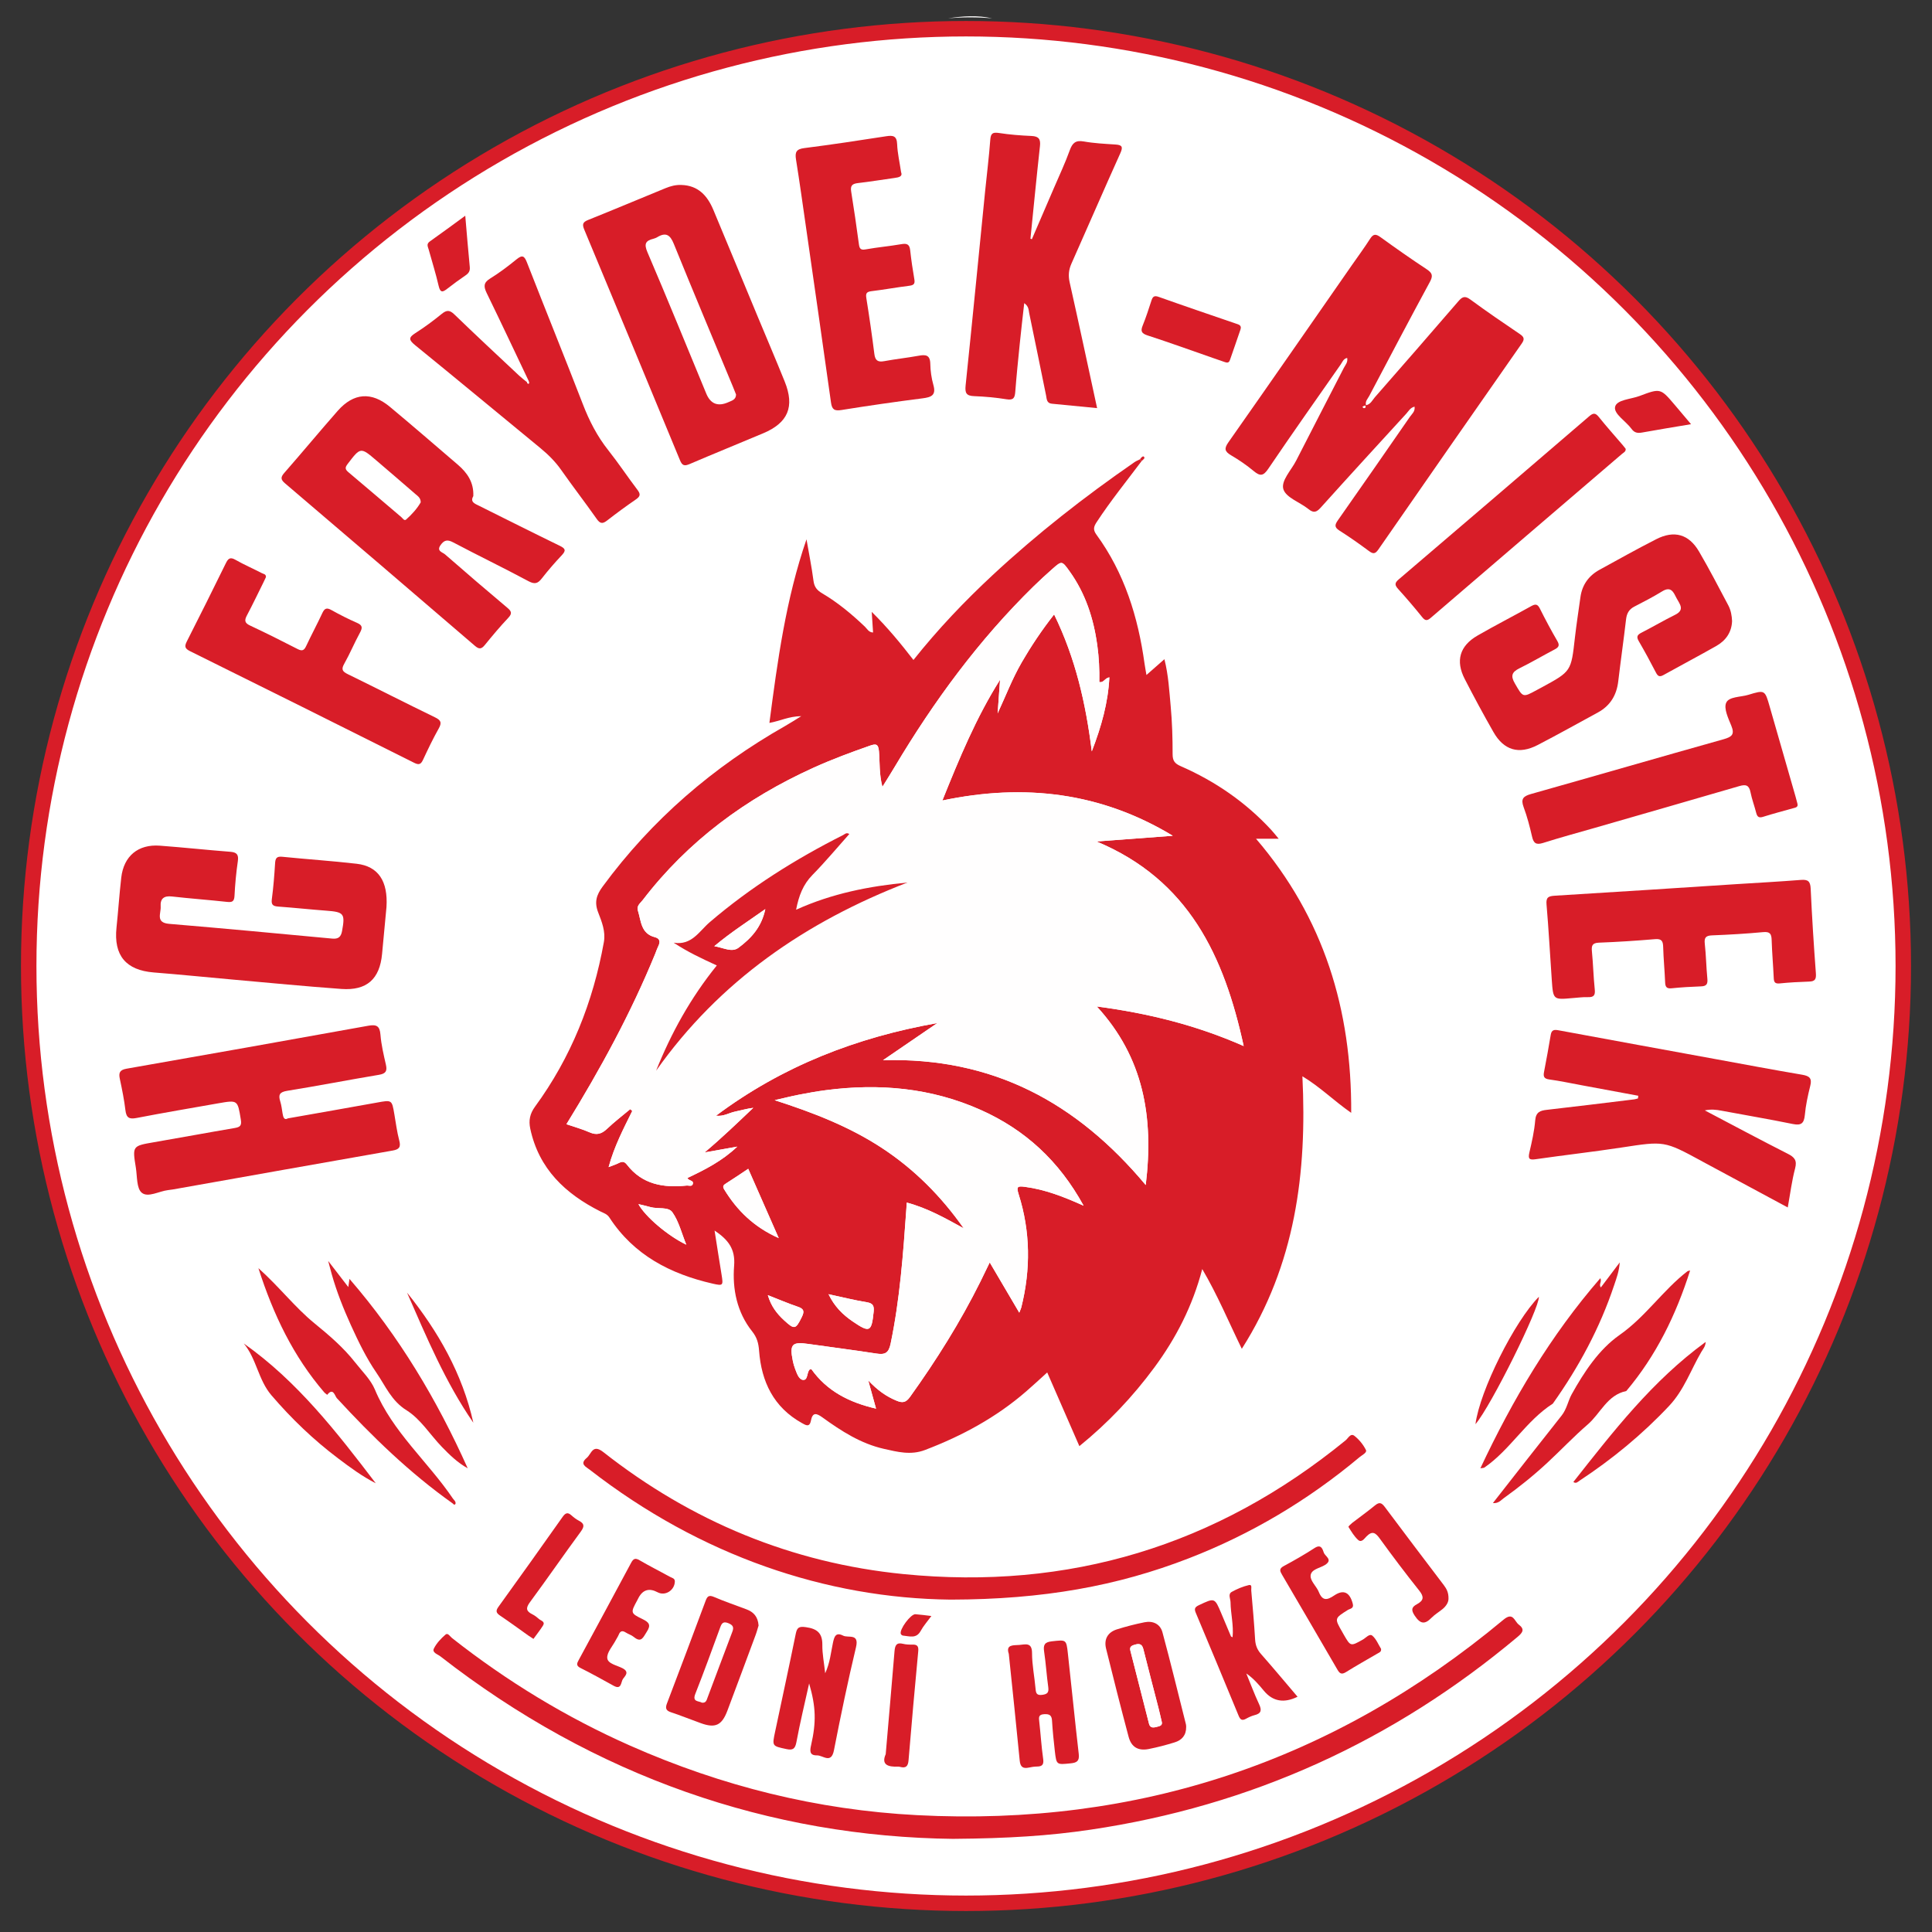 <?xml version="1.0" encoding="UTF-8"?>
<svg xmlns="http://www.w3.org/2000/svg" width="50" height="50" viewBox="0 0 50 50" fill="none">
  <rect x="0" y="0" width="50" height="50" fill="#333333" stroke="none"/>
  <g clip-path="url(#clip0_10998_17)">
    <circle cx="25" cy="25" r="24.257" fill="white" stroke="#D81D28" stroke-width="0.4"></circle>
    <path d="M25.678 0.475C25.298 0.39 24.917 0.415 24.536 0.475C24.917 0.44 25.298 0.441 25.678 0.475Z" fill="#FFFEFE"></path>
    <path d="M29.546 11.931C29.154 12.454 28.742 12.962 28.383 13.51C28.309 13.623 28.279 13.704 28.373 13.833C29.1 14.828 29.453 15.966 29.62 17.171C29.632 17.257 29.649 17.343 29.67 17.469C29.833 17.326 29.969 17.206 30.135 17.06C30.24 17.478 30.26 17.879 30.297 18.274C30.335 18.687 30.348 19.104 30.347 19.519C30.347 19.689 30.402 19.76 30.554 19.827C31.447 20.217 32.235 20.759 32.899 21.477C32.956 21.54 33.01 21.607 33.093 21.707H32.506C34.262 23.759 34.983 26.123 34.969 28.8C34.521 28.489 34.167 28.131 33.706 27.854C33.829 30.353 33.522 32.732 32.138 34.907C31.797 34.209 31.514 33.524 31.114 32.843C30.864 33.799 30.436 34.629 29.874 35.391C29.316 36.147 28.675 36.825 27.934 37.426C27.656 36.789 27.386 36.168 27.102 35.519C26.91 35.693 26.737 35.854 26.559 36.008C25.783 36.682 24.896 37.161 23.938 37.526C23.57 37.666 23.225 37.575 22.875 37.496C22.277 37.361 21.772 37.035 21.284 36.682C21.127 36.569 21.029 36.545 20.986 36.768C20.951 36.951 20.847 36.88 20.754 36.829C20.022 36.421 19.705 35.76 19.645 34.957C19.631 34.765 19.591 34.613 19.466 34.457C19.072 33.962 18.951 33.361 18.999 32.758C19.034 32.319 18.843 32.082 18.493 31.846C18.556 32.246 18.613 32.617 18.674 32.987C18.72 33.27 18.715 33.282 18.442 33.22C17.348 32.969 16.403 32.481 15.771 31.509C15.712 31.418 15.623 31.394 15.537 31.351C14.63 30.894 13.944 30.249 13.723 29.209C13.679 29.001 13.711 28.826 13.845 28.642C14.779 27.366 15.349 25.934 15.628 24.382C15.677 24.106 15.574 23.854 15.481 23.614C15.377 23.347 15.436 23.161 15.598 22.942C16.869 21.212 18.458 19.847 20.319 18.789C20.441 18.72 20.558 18.644 20.737 18.534C20.416 18.538 20.189 18.659 19.912 18.709C20.123 17.098 20.338 15.506 20.872 13.958C20.934 14.315 21.006 14.671 21.053 15.03C21.073 15.189 21.143 15.276 21.276 15.354C21.681 15.593 22.041 15.892 22.381 16.216C22.442 16.274 22.482 16.366 22.595 16.369C22.584 16.209 22.574 16.052 22.56 15.835C22.971 16.241 23.306 16.648 23.64 17.08C24.274 16.283 24.961 15.561 25.692 14.881C26.84 13.814 28.071 12.851 29.36 11.961C29.403 11.931 29.453 11.912 29.499 11.888C29.514 11.903 29.529 11.917 29.544 11.931H29.546ZM17.79 30.487C18.246 30.271 18.685 30.05 19.08 29.675C18.767 29.731 18.501 29.779 18.235 29.826C18.677 29.452 19.083 29.063 19.495 28.671C19.328 28.692 19.172 28.737 19.013 28.771C18.863 28.804 18.721 28.899 18.53 28.875C20.257 27.584 22.177 26.846 24.258 26.477C23.808 26.785 23.358 27.092 22.852 27.438C25.693 27.359 27.864 28.532 29.651 30.669C29.864 28.909 29.595 27.368 28.385 26.048C29.704 26.222 30.949 26.527 32.186 27.072C31.678 24.744 30.764 22.775 28.378 21.778C29.083 21.725 29.717 21.677 30.351 21.63C28.496 20.509 26.514 20.269 24.388 20.718C24.831 19.618 25.266 18.564 25.881 17.593C25.86 17.883 25.839 18.172 25.819 18.462C26.025 18.018 26.197 17.565 26.44 17.145C26.684 16.723 26.954 16.317 27.28 15.902C27.831 17.032 28.099 18.193 28.255 19.446C28.506 18.795 28.677 18.185 28.71 17.53C28.588 17.549 28.565 17.68 28.45 17.651C28.456 17.332 28.441 17.015 28.397 16.699C28.302 16.006 28.091 15.358 27.68 14.785C27.483 14.51 27.48 14.509 27.235 14.725C27.069 14.871 26.906 15.021 26.749 15.175C25.331 16.563 24.168 18.147 23.155 19.846C23.058 20.009 22.957 20.169 22.836 20.364C22.749 20.029 22.771 19.734 22.747 19.445C22.731 19.244 22.661 19.247 22.504 19.302C22.013 19.474 21.526 19.655 21.051 19.87C19.308 20.66 17.807 21.764 16.636 23.291C16.575 23.371 16.469 23.441 16.508 23.566C16.592 23.833 16.583 24.161 16.945 24.254C17.083 24.289 17.09 24.378 17.035 24.491C17.003 24.554 16.981 24.622 16.955 24.687C16.328 26.217 15.541 27.664 14.659 29.095C14.864 29.165 15.067 29.221 15.258 29.305C15.438 29.384 15.567 29.35 15.707 29.217C15.897 29.035 16.108 28.875 16.31 28.706C16.327 28.721 16.345 28.737 16.362 28.753C16.134 29.214 15.895 29.671 15.75 30.205C15.865 30.16 15.947 30.135 16.021 30.096C16.104 30.055 16.161 30.06 16.223 30.14C16.619 30.655 17.168 30.746 17.769 30.683C17.824 30.677 17.91 30.718 17.93 30.64C17.957 30.542 17.827 30.567 17.789 30.488L17.79 30.487ZM28.045 31.204C27.408 30.041 26.529 29.239 25.388 28.728C24.102 28.152 22.752 28.033 21.368 28.215C21.14 28.244 20.914 28.285 20.689 28.329C20.475 28.371 20.262 28.424 20.049 28.473C21.028 28.789 21.963 29.147 22.812 29.702C23.66 30.256 24.36 30.961 24.942 31.79C24.469 31.529 24.003 31.265 23.468 31.123C23.463 31.192 23.461 31.236 23.458 31.28C23.375 32.452 23.291 33.623 23.049 34.778C22.999 35.023 22.9 35.065 22.681 35.031C22.096 34.939 21.509 34.867 20.924 34.782C20.499 34.72 20.432 34.788 20.519 35.219C20.533 35.288 20.552 35.357 20.577 35.422C20.622 35.538 20.672 35.701 20.782 35.712C20.909 35.726 20.879 35.535 20.947 35.451C20.955 35.44 20.976 35.44 20.998 35.433C21.401 36.001 21.974 36.294 22.673 36.456C22.606 36.217 22.549 36.009 22.471 35.726C22.718 35.988 22.944 36.144 23.208 36.252C23.366 36.317 23.451 36.294 23.553 36.151C24.233 35.202 24.852 34.217 25.373 33.17C25.449 33.017 25.523 32.862 25.615 32.672C25.877 33.119 26.119 33.53 26.379 33.972C26.408 33.899 26.424 33.868 26.432 33.836C26.677 32.853 26.67 31.875 26.363 30.907C26.3 30.708 26.334 30.691 26.527 30.716C27.04 30.784 27.515 30.965 28.047 31.205L28.045 31.204ZM19.364 30.249C19.163 30.383 18.982 30.506 18.796 30.623C18.729 30.665 18.689 30.695 18.743 30.783C19.075 31.325 19.507 31.754 20.154 32.042C19.876 31.412 19.623 30.836 19.365 30.249H19.364ZM21.442 33.494C21.596 33.813 21.812 34.026 22.069 34.2C22.509 34.5 22.556 34.473 22.61 33.949C22.625 33.799 22.597 33.729 22.433 33.702C22.114 33.65 21.799 33.571 21.442 33.494V33.494ZM17.761 32.212C17.638 31.91 17.567 31.608 17.401 31.373C17.297 31.225 17.026 31.294 16.834 31.239C16.734 31.211 16.632 31.189 16.522 31.162C16.697 31.484 17.282 31.984 17.761 32.212ZM19.871 33.519C19.957 33.808 20.107 33.998 20.288 34.166C20.563 34.419 20.591 34.407 20.752 34.082C20.823 33.936 20.804 33.87 20.648 33.818C20.401 33.735 20.16 33.631 19.871 33.518L19.871 33.519Z" fill="#D81D28"></path>
    <path d="M35.352 10.487C35.471 10.464 35.515 10.359 35.579 10.284C36.301 9.46 37.021 8.634 37.736 7.804C37.837 7.686 37.905 7.642 38.052 7.751C38.471 8.06 38.902 8.354 39.334 8.646C39.447 8.722 39.461 8.779 39.38 8.894C38.141 10.667 36.904 12.443 35.672 14.221C35.588 14.342 35.534 14.339 35.426 14.259C35.178 14.075 34.925 13.896 34.664 13.731C34.529 13.645 34.544 13.58 34.625 13.464C35.25 12.575 35.869 11.682 36.487 10.789C36.538 10.714 36.627 10.652 36.609 10.524C36.499 10.549 36.455 10.639 36.395 10.705C35.655 11.513 34.914 12.321 34.181 13.136C34.073 13.256 33.998 13.285 33.863 13.175C33.645 12.999 33.287 12.882 33.215 12.665C33.143 12.446 33.419 12.169 33.545 11.92C33.953 11.119 34.369 10.32 34.779 9.52C34.818 9.444 34.887 9.377 34.865 9.263C34.766 9.283 34.74 9.372 34.697 9.433C34.069 10.331 33.437 11.225 32.823 12.132C32.694 12.323 32.611 12.328 32.446 12.191C32.264 12.039 32.065 11.903 31.86 11.783C31.692 11.683 31.676 11.609 31.794 11.442C32.865 9.917 33.927 8.386 34.991 6.856C35.148 6.631 35.31 6.411 35.458 6.18C35.54 6.051 35.606 6.05 35.726 6.137C36.12 6.422 36.517 6.701 36.922 6.968C37.068 7.065 37.093 7.135 37.004 7.298C36.474 8.275 35.957 9.26 35.438 10.243C35.399 10.317 35.326 10.382 35.351 10.487L35.352 10.487ZM35.3 10.564C35.313 10.556 35.337 10.55 35.34 10.54C35.344 10.518 35.348 10.483 35.305 10.505C35.29 10.512 35.276 10.524 35.262 10.534C35.275 10.544 35.287 10.555 35.3 10.563L35.3 10.564Z" fill="#D81D28"></path>
    <path d="M17.637 4.787C18.067 4.8 18.306 5.062 18.46 5.428C18.841 6.339 19.218 7.252 19.597 8.164C19.834 8.734 20.077 9.302 20.308 9.874C20.571 10.525 20.396 10.942 19.752 11.213C19.119 11.48 18.481 11.738 17.849 12.009C17.712 12.068 17.655 12.051 17.597 11.909C16.776 9.92 15.952 7.934 15.123 5.948C15.067 5.814 15.072 5.752 15.217 5.694C15.888 5.425 16.554 5.144 17.223 4.87C17.354 4.816 17.491 4.78 17.637 4.787L17.637 4.787ZM19.049 10.21C19.023 10.145 18.994 10.071 18.964 9.998C18.454 8.769 17.938 7.543 17.438 6.311C17.342 6.072 17.229 6.006 17.008 6.139C16.978 6.157 16.944 6.17 16.91 6.179C16.709 6.229 16.662 6.308 16.755 6.526C17.275 7.74 17.773 8.965 18.278 10.186C18.39 10.456 18.581 10.53 18.854 10.407C18.938 10.368 19.046 10.347 19.049 10.21L19.049 10.21Z" fill="#D81D28"></path>
    <path d="M12.25 12.838C12.159 12.992 12.29 13.036 12.403 13.092C13.098 13.438 13.791 13.787 14.489 14.126C14.627 14.194 14.657 14.243 14.543 14.365C14.361 14.558 14.187 14.758 14.024 14.967C13.921 15.1 13.843 15.129 13.679 15.042C13.034 14.696 12.374 14.378 11.727 14.036C11.576 13.956 11.492 13.978 11.401 14.108C11.291 14.264 11.453 14.291 11.516 14.346C12.048 14.811 12.585 15.271 13.126 15.726C13.236 15.818 13.263 15.874 13.153 15.991C12.941 16.215 12.742 16.453 12.547 16.693C12.461 16.798 12.402 16.809 12.293 16.716C10.658 15.311 9.019 13.908 7.378 12.51C7.262 12.412 7.259 12.351 7.357 12.239C7.823 11.707 8.274 11.162 8.741 10.631C9.152 10.166 9.613 10.131 10.091 10.529C10.681 11.021 11.263 11.524 11.847 12.025C12.09 12.233 12.265 12.48 12.249 12.838H12.25ZM10.888 13.001C10.888 12.888 10.818 12.843 10.758 12.792C10.418 12.498 10.078 12.204 9.735 11.912C9.333 11.568 9.328 11.572 8.998 12.006C8.929 12.096 8.925 12.142 9.014 12.218C9.474 12.603 9.927 12.995 10.385 13.382C10.421 13.412 10.462 13.489 10.511 13.445C10.661 13.312 10.795 13.162 10.888 13.001Z" fill="#D81D28"></path>
    <path d="M7.452 28.943C8.242 28.803 8.999 28.672 9.754 28.535C10.144 28.464 10.142 28.46 10.206 28.838C10.245 29.064 10.274 29.293 10.332 29.514C10.377 29.683 10.336 29.746 10.163 29.776C8.268 30.108 6.374 30.446 4.48 30.782C4.436 30.79 4.392 30.795 4.348 30.8C4.115 30.828 3.829 31.001 3.669 30.868C3.532 30.755 3.552 30.445 3.516 30.22C3.424 29.654 3.427 29.657 3.988 29.56C4.683 29.441 5.377 29.311 6.074 29.193C6.218 29.169 6.258 29.127 6.232 28.972C6.149 28.468 6.157 28.465 5.647 28.554C4.943 28.678 4.238 28.797 3.536 28.933C3.345 28.97 3.27 28.931 3.246 28.733C3.214 28.462 3.159 28.193 3.102 27.925C3.068 27.768 3.094 27.69 3.274 27.658C5.361 27.293 7.447 26.922 9.531 26.546C9.74 26.509 9.828 26.547 9.846 26.776C9.867 27.039 9.929 27.299 9.988 27.557C10.026 27.724 9.979 27.787 9.807 27.816C9.015 27.948 8.226 28.103 7.433 28.23C7.235 28.262 7.199 28.332 7.253 28.505C7.284 28.605 7.296 28.712 7.313 28.816C7.329 28.918 7.357 28.998 7.451 28.943H7.452Z" fill="#D81D28"></path>
    <path d="M24.691 47.59C19.934 47.539 15.393 45.983 11.394 42.864C11.326 42.811 11.176 42.77 11.229 42.664C11.297 42.526 11.413 42.404 11.531 42.302C11.591 42.249 11.649 42.354 11.699 42.393C13.122 43.513 14.656 44.446 16.312 45.179C18.679 46.226 21.15 46.842 23.735 46.976C29.453 47.274 34.513 45.582 38.911 41.917C39.163 41.707 39.19 41.957 39.305 42.044C39.465 42.165 39.41 42.249 39.275 42.362C36.057 45.06 32.38 46.736 28.222 47.352C27.153 47.511 26.079 47.578 24.691 47.589V47.59Z" fill="#D81D28"></path>
    <path d="M10.002 23.474C9.964 23.878 9.927 24.283 9.888 24.688C9.827 25.339 9.493 25.641 8.836 25.594C7.911 25.527 6.987 25.437 6.063 25.355C5.368 25.293 4.674 25.222 3.978 25.167C3.259 25.109 2.939 24.728 3.015 24.006C3.06 23.575 3.089 23.143 3.138 22.713C3.202 22.154 3.575 21.844 4.137 21.886C4.744 21.931 5.351 21.997 5.958 22.044C6.128 22.057 6.18 22.116 6.155 22.288C6.112 22.585 6.084 22.885 6.069 23.184C6.061 23.332 6.009 23.355 5.875 23.341C5.401 23.289 4.924 23.255 4.45 23.201C4.241 23.177 4.144 23.258 4.158 23.46C4.171 23.634 4.017 23.878 4.377 23.909C5.785 24.027 7.193 24.159 8.6 24.291C8.755 24.305 8.824 24.249 8.852 24.097C8.935 23.644 8.904 23.602 8.441 23.568C8.027 23.537 7.615 23.492 7.2 23.462C7.068 23.452 7.015 23.418 7.035 23.27C7.076 22.963 7.1 22.654 7.119 22.346C7.127 22.216 7.155 22.158 7.304 22.173C7.946 22.238 8.59 22.28 9.23 22.354C9.791 22.419 10.044 22.805 10.002 23.473L10.002 23.474Z" fill="#D81D28"></path>
    <path d="M26.705 6.19C26.896 5.748 27.087 5.306 27.277 4.862C27.416 4.538 27.567 4.218 27.686 3.887C27.755 3.698 27.838 3.624 28.048 3.661C28.317 3.709 28.593 3.722 28.866 3.74C29.037 3.751 29.07 3.797 28.994 3.965C28.566 4.913 28.154 5.869 27.73 6.82C27.658 6.981 27.643 7.129 27.682 7.304C27.923 8.379 28.154 9.457 28.393 10.562C27.989 10.523 27.605 10.485 27.221 10.448C27.086 10.435 27.09 10.326 27.072 10.233C26.927 9.524 26.784 8.814 26.636 8.106C26.619 8.026 26.628 7.93 26.507 7.845C26.466 8.214 26.425 8.557 26.391 8.9C26.349 9.314 26.307 9.726 26.275 10.141C26.263 10.292 26.231 10.362 26.054 10.334C25.775 10.289 25.492 10.263 25.21 10.252C25.007 10.245 24.97 10.17 24.99 9.976C25.165 8.297 25.328 6.617 25.496 4.938C25.54 4.499 25.596 4.06 25.628 3.62C25.64 3.451 25.69 3.417 25.854 3.442C26.133 3.485 26.416 3.507 26.698 3.519C26.884 3.528 26.934 3.601 26.914 3.782C26.826 4.579 26.749 5.378 26.668 6.177C26.68 6.182 26.693 6.186 26.705 6.191L26.705 6.19Z" fill="#D81D28"></path>
    <path d="M42.398 28.358C41.907 28.267 41.417 28.176 40.927 28.085C40.65 28.034 40.373 27.974 40.093 27.936C39.959 27.917 39.937 27.861 39.959 27.745C40.021 27.424 40.079 27.103 40.133 26.781C40.155 26.646 40.229 26.644 40.341 26.665C41.703 26.917 43.066 27.166 44.428 27.415C45.165 27.55 45.902 27.689 46.641 27.814C46.828 27.846 46.9 27.905 46.849 28.103C46.787 28.351 46.732 28.603 46.709 28.857C46.688 29.075 46.613 29.133 46.397 29.089C45.782 28.963 45.165 28.86 44.549 28.744C44.413 28.718 44.28 28.703 44.12 28.737C44.849 29.12 45.552 29.497 46.264 29.858C46.44 29.947 46.513 30.027 46.457 30.239C46.372 30.561 46.331 30.895 46.267 31.249C45.524 30.849 44.803 30.461 44.082 30.073C44.067 30.065 44.051 30.056 44.036 30.047C43.068 29.522 43.069 29.529 41.97 29.697C41.228 29.81 40.482 29.894 39.74 30.001C39.574 30.025 39.544 29.987 39.58 29.828C39.644 29.553 39.708 29.275 39.731 28.995C39.749 28.782 39.857 28.741 40.035 28.722C40.79 28.637 41.543 28.542 42.296 28.451C42.328 28.447 42.359 28.435 42.391 28.427C42.393 28.404 42.395 28.382 42.398 28.359V28.358Z" fill="#D81D28"></path>
    <path d="M44.826 16.075C44.814 16.367 44.662 16.578 44.419 16.717C43.967 16.974 43.506 17.216 43.052 17.469C42.947 17.528 42.904 17.501 42.853 17.401C42.712 17.127 42.564 16.856 42.409 16.589C42.341 16.472 42.38 16.425 42.486 16.371C42.777 16.223 43.058 16.056 43.35 15.912C43.613 15.783 43.468 15.631 43.39 15.482C43.312 15.333 43.251 15.161 43.019 15.303C42.786 15.446 42.542 15.573 42.3 15.697C42.158 15.769 42.1 15.875 42.082 16.03C42.02 16.565 41.943 17.099 41.88 17.633C41.838 17.992 41.672 18.265 41.353 18.439C40.834 18.721 40.318 19.01 39.793 19.282C39.308 19.533 38.919 19.418 38.65 18.945C38.392 18.493 38.145 18.035 37.907 17.572C37.664 17.101 37.777 16.714 38.239 16.448C38.697 16.184 39.169 15.943 39.631 15.685C39.74 15.625 39.794 15.634 39.852 15.75C39.994 16.034 40.143 16.314 40.303 16.588C40.373 16.707 40.334 16.755 40.231 16.809C39.926 16.969 39.63 17.145 39.322 17.296C39.127 17.392 39.09 17.491 39.204 17.686C39.416 18.052 39.405 18.058 39.77 17.859C39.817 17.834 39.864 17.808 39.91 17.784C40.664 17.374 40.661 17.373 40.758 16.507C40.798 16.156 40.853 15.807 40.901 15.457C40.945 15.136 41.115 14.9 41.395 14.746C41.882 14.479 42.367 14.207 42.862 13.955C43.327 13.717 43.707 13.823 43.97 14.272C44.237 14.728 44.48 15.199 44.728 15.666C44.795 15.792 44.82 15.933 44.826 16.075Z" fill="#D81D28"></path>
    <path d="M23.319 4.45C23.366 4.57 23.265 4.59 23.148 4.606C22.834 4.649 22.52 4.702 22.204 4.738C22.061 4.755 22.003 4.8 22.028 4.954C22.101 5.408 22.167 5.862 22.228 6.317C22.244 6.441 22.277 6.478 22.41 6.453C22.714 6.398 23.023 6.372 23.327 6.319C23.469 6.294 23.538 6.321 23.555 6.473C23.583 6.727 23.62 6.981 23.664 7.233C23.684 7.353 23.64 7.382 23.529 7.396C23.205 7.436 22.883 7.496 22.559 7.535C22.433 7.55 22.399 7.586 22.421 7.716C22.498 8.195 22.567 8.676 22.628 9.158C22.649 9.326 22.714 9.378 22.882 9.347C23.177 9.292 23.476 9.261 23.771 9.207C23.952 9.174 24.071 9.18 24.076 9.415C24.079 9.599 24.106 9.788 24.156 9.964C24.233 10.234 24.098 10.28 23.875 10.309C23.175 10.398 22.475 10.499 21.778 10.611C21.594 10.641 21.531 10.598 21.506 10.416C21.296 8.912 21.078 7.409 20.863 5.906C20.777 5.311 20.695 4.717 20.6 4.124C20.571 3.939 20.608 3.859 20.812 3.833C21.521 3.743 22.229 3.636 22.935 3.526C23.115 3.498 23.21 3.516 23.218 3.733C23.227 3.961 23.28 4.187 23.319 4.45L23.319 4.45Z" fill="#D81D28"></path>
    <path d="M40.698 25.83C40.198 25.876 40.196 25.876 40.16 25.362C40.114 24.71 40.08 24.057 40.024 23.406C40.008 23.221 40.074 23.192 40.236 23.181C41.805 23.086 43.374 22.983 44.943 22.881C45.498 22.846 46.054 22.816 46.609 22.772C46.79 22.758 46.851 22.808 46.86 22.995C46.894 23.727 46.94 24.459 46.995 25.19C47.006 25.341 46.973 25.398 46.823 25.403C46.567 25.412 46.31 25.425 46.056 25.451C45.929 25.463 45.908 25.411 45.904 25.304C45.889 24.977 45.86 24.651 45.85 24.325C45.845 24.17 45.808 24.108 45.634 24.123C45.194 24.164 44.753 24.19 44.312 24.207C44.147 24.213 44.101 24.263 44.12 24.427C44.153 24.725 44.157 25.027 44.186 25.325C44.199 25.459 44.171 25.522 44.026 25.527C43.77 25.536 43.514 25.551 43.259 25.577C43.122 25.591 43.097 25.531 43.093 25.413C43.081 25.114 43.051 24.814 43.043 24.514C43.039 24.364 43.011 24.29 42.835 24.305C42.351 24.346 41.866 24.378 41.381 24.396C41.204 24.403 41.184 24.476 41.199 24.627C41.231 24.952 41.238 25.279 41.272 25.604C41.288 25.754 41.251 25.811 41.096 25.806C40.965 25.801 40.832 25.821 40.7 25.83H40.698Z" fill="#D81D28"></path>
    <path d="M13.681 9.856C13.321 9.1 12.965 8.342 12.598 7.589C12.517 7.422 12.506 7.318 12.685 7.208C12.925 7.06 13.151 6.888 13.37 6.71C13.519 6.589 13.571 6.623 13.637 6.791C14.115 8.015 14.609 9.232 15.083 10.457C15.249 10.889 15.455 11.29 15.743 11.653C16.006 11.985 16.241 12.34 16.497 12.677C16.584 12.79 16.57 12.847 16.457 12.925C16.202 13.1 15.953 13.283 15.709 13.473C15.589 13.566 15.527 13.55 15.441 13.427C15.141 13.001 14.822 12.588 14.523 12.162C14.369 11.942 14.183 11.76 13.977 11.59C12.899 10.705 11.825 9.812 10.742 8.932C10.581 8.8 10.567 8.736 10.749 8.621C10.987 8.47 11.215 8.3 11.434 8.122C11.562 8.018 11.64 8.022 11.761 8.139C12.314 8.674 12.877 9.198 13.437 9.723C13.501 9.783 13.571 9.835 13.639 9.891C13.648 9.914 13.658 9.943 13.687 9.923C13.696 9.917 13.683 9.879 13.68 9.857L13.681 9.856Z" fill="#D81D28"></path>
    <path d="M24.6 41.398C21.394 41.364 18.135 40.268 15.266 38.039C15.165 37.96 14.991 37.891 15.185 37.73C15.308 37.627 15.334 37.36 15.614 37.58C17.898 39.375 20.491 40.45 23.379 40.737C27.662 41.163 31.485 40.003 34.824 37.276C34.891 37.222 34.953 37.08 35.054 37.161C35.175 37.257 35.281 37.387 35.35 37.525C35.384 37.594 35.252 37.655 35.188 37.709C33.857 38.823 32.385 39.702 30.766 40.329C28.919 41.045 27.001 41.394 24.601 41.398H24.6Z" fill="#D81D28"></path>
    <path d="M6.882 14.937C6.861 14.981 6.839 15.029 6.816 15.076C6.674 15.361 6.539 15.647 6.39 15.927C6.323 16.054 6.329 16.122 6.47 16.188C6.885 16.383 7.295 16.587 7.702 16.797C7.819 16.857 7.87 16.834 7.923 16.721C8.057 16.434 8.208 16.154 8.342 15.866C8.399 15.742 8.456 15.72 8.577 15.788C8.792 15.908 9.013 16.021 9.239 16.119C9.386 16.183 9.383 16.248 9.315 16.375C9.171 16.639 9.056 16.917 8.909 17.178C8.825 17.325 8.862 17.379 9.002 17.448C9.754 17.815 10.5 18.197 11.253 18.562C11.406 18.636 11.442 18.697 11.355 18.852C11.208 19.113 11.078 19.384 10.952 19.655C10.897 19.772 10.853 19.809 10.72 19.742C8.789 18.774 6.855 17.811 4.92 16.853C4.78 16.784 4.771 16.726 4.837 16.596C5.177 15.928 5.511 15.257 5.841 14.584C5.902 14.46 5.95 14.405 6.094 14.488C6.316 14.615 6.552 14.716 6.779 14.834C6.819 14.855 6.889 14.857 6.882 14.937H6.882Z" fill="#D81D28"></path>
    <path d="M46.515 20.789C46.547 20.895 46.465 20.9 46.399 20.919C46.145 20.991 45.888 21.057 45.636 21.137C45.528 21.172 45.479 21.149 45.451 21.039C45.406 20.86 45.339 20.685 45.303 20.504C45.267 20.32 45.184 20.294 45.014 20.344C43.77 20.708 42.523 21.064 41.277 21.424C40.828 21.553 40.377 21.675 39.932 21.816C39.754 21.871 39.688 21.823 39.649 21.649C39.59 21.392 39.523 21.134 39.431 20.887C39.353 20.676 39.421 20.606 39.622 20.549C41.285 20.08 42.945 19.598 44.608 19.131C44.821 19.07 44.899 19.008 44.806 18.781C44.728 18.59 44.606 18.335 44.674 18.186C44.746 18.026 45.047 18.043 45.247 17.982C45.677 17.851 45.676 17.854 45.802 18.296C46.023 19.067 46.245 19.838 46.467 20.61C46.484 20.669 46.499 20.729 46.515 20.789Z" fill="#D81D28"></path>
    <path d="M42.073 11.615C42.078 11.691 42.019 11.711 41.982 11.743C40.331 13.158 38.679 14.571 37.03 15.988C36.935 16.07 36.885 16.07 36.805 15.97C36.606 15.722 36.398 15.48 36.185 15.244C36.098 15.147 36.086 15.091 36.196 14.997C37.844 13.592 39.488 12.183 41.13 10.772C41.233 10.683 41.29 10.683 41.377 10.791C41.576 11.04 41.789 11.277 41.995 11.518C42.023 11.551 42.05 11.587 42.072 11.615H42.073Z" fill="#D81D28"></path>
    <path d="M6.688 32.82C7.231 33.306 7.634 33.835 8.136 34.245C8.519 34.558 8.886 34.871 9.19 35.258C9.369 35.487 9.594 35.702 9.703 35.963C10.161 37.06 11.072 37.824 11.72 38.781C11.749 38.823 11.799 38.854 11.789 38.918C11.756 38.968 11.735 38.922 11.712 38.906C10.603 38.12 9.634 37.179 8.716 36.183C8.666 36.127 8.624 35.899 8.468 36.098C8.442 36.075 8.411 36.057 8.389 36.031C7.597 35.108 7.079 34.04 6.688 32.821L6.688 32.82Z" fill="#D81D28"></path>
    <path d="M38.636 38.899C39.236 38.133 39.822 37.381 40.415 36.634C40.547 36.468 40.581 36.256 40.673 36.088C40.995 35.509 41.379 34.925 41.912 34.551C42.588 34.078 43.034 33.392 43.671 32.9C43.682 32.891 43.7 32.891 43.74 32.88C43.375 34.031 42.861 35.084 42.088 36C41.593 36.102 41.422 36.58 41.087 36.868C40.727 37.179 40.399 37.527 40.049 37.852C39.693 38.183 39.314 38.488 38.919 38.771C38.844 38.824 38.783 38.913 38.635 38.899H38.636Z" fill="#D81D28"></path>
    <path d="M20.94 43.569C20.828 44.074 20.706 44.577 20.611 45.086C20.578 45.261 20.519 45.302 20.353 45.266C19.981 45.186 19.98 45.192 20.059 44.82C20.238 43.974 20.422 43.13 20.594 42.283C20.628 42.117 20.68 42.086 20.856 42.111C21.146 42.151 21.286 42.264 21.282 42.57C21.279 42.797 21.326 43.026 21.356 43.304C21.483 43.026 21.503 42.767 21.556 42.518C21.589 42.364 21.625 42.23 21.82 42.33C21.952 42.398 22.242 42.26 22.153 42.631C21.942 43.514 21.757 44.404 21.583 45.295C21.512 45.66 21.299 45.426 21.145 45.429C20.945 45.433 20.958 45.309 20.992 45.16C21.125 44.573 21.119 44.181 20.941 43.57L20.94 43.569Z" fill="#D81D28"></path>
    <path d="M19.632 42.068C19.611 42.133 19.588 42.227 19.554 42.317C19.312 42.969 19.07 43.621 18.825 44.272C18.681 44.655 18.51 44.732 18.133 44.594C17.876 44.501 17.622 44.399 17.364 44.313C17.234 44.27 17.214 44.208 17.261 44.085C17.596 43.204 17.929 42.323 18.257 41.44C18.301 41.319 18.339 41.268 18.481 41.33C18.756 41.448 19.04 41.544 19.32 41.65C19.5 41.718 19.615 41.837 19.632 42.068ZM18.166 44.065C18.273 44.078 18.287 43.998 18.311 43.935C18.526 43.367 18.736 42.797 18.953 42.229C18.997 42.114 18.971 42.059 18.855 42.01C18.732 41.959 18.684 41.993 18.642 42.108C18.43 42.687 18.22 43.266 17.994 43.839C17.911 44.051 18.081 44.016 18.166 44.065H18.166Z" fill="#D81D28"></path>
    <path d="M30.698 44.694C30.7 44.913 30.582 45.037 30.398 45.093C30.18 45.161 29.957 45.219 29.732 45.264C29.457 45.319 29.279 45.216 29.208 44.947C29.006 44.189 28.813 43.428 28.625 42.666C28.566 42.425 28.666 42.244 28.905 42.168C29.14 42.094 29.38 42.032 29.621 41.984C29.839 41.94 30.026 42.029 30.084 42.243C30.298 43.034 30.491 43.831 30.692 44.626C30.698 44.651 30.697 44.678 30.698 44.693V44.694ZM30.069 44.574C30.035 44.431 30.009 44.31 29.978 44.191C29.849 43.688 29.716 43.186 29.59 42.681C29.559 42.558 29.5 42.528 29.382 42.56C29.296 42.584 29.226 42.61 29.253 42.717C29.413 43.348 29.575 43.98 29.736 44.61C29.763 44.713 29.832 44.718 29.921 44.695C30.002 44.674 30.082 44.663 30.069 44.574H30.069Z" fill="#D81D28"></path>
    <path d="M26.106 42.797C26.027 42.558 26.223 42.582 26.378 42.571C26.536 42.559 26.709 42.493 26.709 42.782C26.709 43.089 26.773 43.395 26.8 43.703C26.81 43.817 26.827 43.881 26.969 43.863C27.103 43.846 27.148 43.805 27.129 43.665C27.086 43.36 27.068 43.05 27.022 42.745C26.996 42.572 27.032 42.497 27.223 42.477C27.591 42.437 27.596 42.425 27.636 42.787C27.733 43.655 27.817 44.525 27.918 45.393C27.939 45.574 27.87 45.619 27.71 45.635C27.343 45.672 27.341 45.679 27.299 45.319C27.269 45.056 27.242 44.792 27.226 44.528C27.217 44.386 27.156 44.356 27.023 44.363C26.873 44.371 26.883 44.448 26.896 44.556C26.932 44.871 26.95 45.189 26.995 45.504C27.017 45.65 26.991 45.718 26.836 45.718C26.766 45.718 26.695 45.731 26.626 45.745C26.473 45.777 26.406 45.728 26.39 45.563C26.302 44.65 26.204 43.737 26.107 42.797H26.106Z" fill="#D81D28"></path>
    <path d="M41.417 33.08C41.463 33.174 41.368 33.236 41.43 33.319C41.585 33.115 41.736 32.914 41.919 32.671C41.901 32.912 41.832 33.086 41.774 33.261C41.406 34.366 40.859 35.379 40.187 36.326C39.495 36.769 39.088 37.517 38.416 37.98C38.398 37.993 38.369 37.989 38.312 37.999C39.148 36.219 40.13 34.561 41.417 33.079V33.08Z" fill="#D81D28"></path>
    <path d="M12.104 37.999C11.845 37.856 11.639 37.655 11.439 37.449C11.132 37.132 10.885 36.725 10.524 36.5C10.127 36.253 9.977 35.869 9.745 35.531C9.48 35.146 9.276 34.723 9.082 34.297C8.889 33.871 8.716 33.437 8.588 32.986C8.562 32.894 8.538 32.801 8.493 32.633C8.692 32.891 8.845 33.089 9.014 33.309C9.026 33.229 9.033 33.181 9.045 33.098C10.331 34.585 11.312 36.231 12.104 37.999H12.104Z" fill="#D81D28"></path>
    <path d="M33.58 43.912C33.228 44.085 32.938 44.033 32.709 43.757C32.576 43.596 32.441 43.437 32.254 43.309C32.364 43.574 32.463 43.844 32.585 44.104C32.658 44.259 32.643 44.345 32.468 44.388C32.392 44.407 32.318 44.442 32.249 44.48C32.147 44.537 32.099 44.51 32.055 44.402C31.689 43.513 31.319 42.627 30.947 41.74C30.905 41.64 30.917 41.594 31.027 41.542C31.438 41.349 31.434 41.342 31.611 41.764C31.693 41.959 31.774 42.154 31.857 42.349C31.86 42.355 31.871 42.357 31.899 42.372C31.93 42.06 31.85 41.764 31.846 41.465C31.845 41.375 31.773 41.256 31.879 41.197C32.017 41.12 32.167 41.058 32.319 41.022C32.414 40.999 32.377 41.11 32.382 41.159C32.419 41.582 32.457 42.004 32.482 42.428C32.491 42.577 32.535 42.693 32.635 42.806C32.95 43.163 33.255 43.53 33.58 43.911L33.58 43.912Z" fill="#D81D28"></path>
    <path d="M17.465 40.926C17.461 41.157 17.216 41.313 17.019 41.208C16.804 41.093 16.64 41.139 16.527 41.347C16.515 41.37 16.504 41.394 16.491 41.417C16.317 41.738 16.312 41.749 16.632 41.904C16.805 41.989 16.851 42.059 16.736 42.234C16.645 42.373 16.599 42.527 16.401 42.363C16.341 42.313 16.259 42.291 16.193 42.248C16.104 42.191 16.05 42.211 16.012 42.307C15.992 42.356 15.961 42.399 15.936 42.447C15.856 42.602 15.702 42.765 15.716 42.912C15.729 43.06 15.97 43.099 16.115 43.176C16.298 43.274 16.175 43.375 16.122 43.451C16.067 43.529 16.089 43.741 15.884 43.629C15.598 43.472 15.314 43.312 15.023 43.167C14.903 43.107 14.93 43.047 14.977 42.961C15.43 42.124 15.883 41.287 16.332 40.448C16.39 40.339 16.438 40.312 16.553 40.38C16.812 40.531 17.08 40.666 17.343 40.81C17.392 40.837 17.465 40.846 17.465 40.926V40.926Z" fill="#D81D28"></path>
    <path d="M35.742 42.674C35.751 42.754 35.693 42.767 35.65 42.793C35.376 42.953 35.099 43.108 34.83 43.276C34.709 43.351 34.663 43.299 34.607 43.201C34.134 42.386 33.658 41.571 33.181 40.757C33.126 40.663 33.094 40.599 33.223 40.53C33.495 40.384 33.763 40.23 34.021 40.063C34.192 39.952 34.228 40.091 34.261 40.184C34.295 40.28 34.504 40.367 34.291 40.501C34.156 40.586 33.923 40.612 33.918 40.785C33.914 40.921 34.072 41.055 34.131 41.201C34.226 41.436 34.344 41.415 34.527 41.292C34.774 41.125 34.933 41.209 35.01 41.506C35.043 41.631 34.937 41.631 34.881 41.666C34.535 41.884 34.534 41.882 34.736 42.233C34.749 42.255 34.761 42.279 34.775 42.302C34.954 42.613 34.952 42.61 35.269 42.433C35.349 42.389 35.442 42.268 35.517 42.332C35.619 42.419 35.673 42.563 35.743 42.674H35.742Z" fill="#D81D28"></path>
    <path d="M31.705 9.373C31.623 9.345 31.523 9.311 31.424 9.276C30.851 9.076 30.28 8.87 29.702 8.682C29.546 8.631 29.511 8.575 29.573 8.424C29.659 8.213 29.729 7.994 29.8 7.776C29.833 7.675 29.872 7.642 29.989 7.684C30.652 7.92 31.318 8.146 31.983 8.374C32.06 8.4 32.142 8.417 32.102 8.532C32.013 8.789 31.926 9.048 31.835 9.305C31.818 9.355 31.795 9.407 31.705 9.372L31.705 9.373Z" fill="#D81D28"></path>
    <path d="M37.487 41.368C37.49 41.464 37.43 41.56 37.34 41.637C37.245 41.716 37.135 41.779 37.05 41.866C36.873 42.048 36.758 42.031 36.613 41.814C36.509 41.658 36.536 41.588 36.675 41.514C36.847 41.42 36.858 41.325 36.73 41.165C36.378 40.724 36.038 40.273 35.707 39.816C35.596 39.663 35.514 39.612 35.365 39.762C35.311 39.816 35.238 39.933 35.149 39.854C35.046 39.762 34.973 39.635 34.898 39.516C34.892 39.505 34.958 39.441 34.998 39.41C35.194 39.259 35.395 39.116 35.586 38.959C35.695 38.87 35.754 38.887 35.837 38.998C36.343 39.676 36.855 40.35 37.367 41.025C37.438 41.119 37.49 41.218 37.487 41.369V41.368Z" fill="#D81D28"></path>
    <path d="M13.806 42.415C13.747 42.376 13.71 42.354 13.674 42.328C13.43 42.155 13.188 41.977 12.94 41.81C12.835 41.739 12.826 41.685 12.902 41.581C13.459 40.809 14.012 40.034 14.561 39.256C14.634 39.153 14.693 39.13 14.79 39.218C14.848 39.271 14.913 39.32 14.982 39.356C15.13 39.433 15.126 39.507 15.03 39.639C14.586 40.243 14.161 40.86 13.716 41.463C13.603 41.616 13.613 41.697 13.777 41.778C13.84 41.809 13.897 41.854 13.949 41.9C14 41.946 14.12 41.964 14.05 42.074C13.975 42.191 13.888 42.3 13.806 42.414V42.415Z" fill="#D81D28"></path>
    <path d="M6.309 34.769C7.694 35.746 8.713 37.06 9.725 38.387C9.375 38.209 9.062 37.978 8.751 37.743C8.114 37.263 7.544 36.716 7.024 36.109C6.682 35.709 6.641 35.168 6.309 34.769Z" fill="#D81D28"></path>
    <path d="M40.718 38.354C41.746 37.051 42.76 35.736 44.143 34.729C44.136 34.851 44.073 34.914 44.031 34.986C43.757 35.454 43.585 35.971 43.197 36.384C42.501 37.124 41.728 37.76 40.884 38.316C40.836 38.348 40.789 38.405 40.719 38.354H40.718Z" fill="#D81D28"></path>
    <path d="M22.922 45.398C23.001 44.477 23.079 43.606 23.15 42.734C23.163 42.584 23.199 42.499 23.372 42.542C23.448 42.561 23.53 42.564 23.609 42.562C23.735 42.558 23.777 42.6 23.764 42.734C23.675 43.675 23.591 44.617 23.513 45.558C23.5 45.71 23.445 45.766 23.298 45.728C23.281 45.723 23.263 45.719 23.246 45.72C22.982 45.732 22.801 45.673 22.922 45.398Z" fill="#D81D28"></path>
    <path d="M12.041 5.584C12.082 6.057 12.116 6.484 12.158 6.911C12.168 7.015 12.129 7.072 12.048 7.127C11.888 7.236 11.731 7.35 11.578 7.47C11.463 7.56 11.396 7.588 11.353 7.402C11.28 7.085 11.182 6.774 11.095 6.46C11.076 6.388 11.027 6.317 11.122 6.25C11.421 6.039 11.716 5.82 12.04 5.584H12.041Z" fill="#D81D28"></path>
    <path d="M43.764 10.978C43.31 11.055 42.902 11.12 42.496 11.194C42.38 11.215 42.297 11.201 42.223 11.098C42.079 10.9 41.761 10.713 41.798 10.531C41.837 10.343 42.206 10.333 42.431 10.248C42.974 10.043 42.976 10.048 43.345 10.482C43.475 10.635 43.604 10.789 43.764 10.978L43.764 10.978Z" fill="#D81D28"></path>
    <path d="M10.534 33.453C11.339 34.455 11.966 35.55 12.25 36.82C11.528 35.775 11.04 34.609 10.534 33.453Z" fill="#D81D28"></path>
    <path d="M38.185 36.858C38.295 35.994 39.201 34.189 39.826 33.561C39.844 33.849 38.594 36.379 38.185 36.858Z" fill="#D81D28"></path>
    <path d="M24.104 41.822C23.999 41.966 23.898 42.078 23.828 42.207C23.713 42.418 23.536 42.344 23.37 42.329C23.349 42.328 23.321 42.305 23.313 42.286C23.269 42.175 23.57 41.767 23.691 41.776C23.821 41.785 23.949 41.804 24.104 41.822H24.104Z" fill="#D81D28"></path>
    <path d="M29.501 11.889C29.526 11.847 29.578 11.791 29.605 11.82C29.645 11.862 29.577 11.898 29.546 11.931C29.531 11.917 29.516 11.903 29.501 11.889Z" fill="#D81D28"></path>
    <path d="M17.79 30.487C17.828 30.566 17.958 30.541 17.931 30.639C17.91 30.717 17.825 30.676 17.77 30.682C17.169 30.745 16.62 30.654 16.224 30.139C16.162 30.059 16.106 30.054 16.022 30.095C15.947 30.133 15.866 30.159 15.751 30.204C15.896 29.67 16.135 29.213 16.363 28.752C16.346 28.736 16.328 28.72 16.311 28.704C16.109 28.874 15.898 29.035 15.708 29.216C15.568 29.349 15.439 29.383 15.259 29.304C15.068 29.22 14.864 29.164 14.66 29.094C15.541 27.663 16.329 26.216 16.956 24.686C16.982 24.62 17.005 24.553 17.035 24.49C17.091 24.376 17.085 24.288 16.946 24.253C16.584 24.16 16.593 23.832 16.509 23.564C16.47 23.44 16.576 23.37 16.637 23.29C17.808 21.762 19.309 20.659 21.052 19.869C21.526 19.654 22.014 19.473 22.505 19.301C22.662 19.245 22.731 19.243 22.748 19.444C22.772 19.733 22.75 20.027 22.837 20.363C22.958 20.168 23.059 20.008 23.156 19.845C24.169 18.146 25.332 16.562 26.75 15.174C26.907 15.02 27.07 14.87 27.236 14.724C27.48 14.508 27.483 14.509 27.68 14.784C28.092 15.357 28.302 16.005 28.398 16.698C28.441 17.014 28.457 17.331 28.45 17.65C28.566 17.678 28.589 17.548 28.711 17.529C28.677 18.184 28.507 18.794 28.256 19.445C28.1 18.192 27.832 17.03 27.281 15.901C26.956 16.316 26.686 16.722 26.441 17.144C26.198 17.564 26.026 18.017 25.819 18.461C25.84 18.171 25.861 17.882 25.881 17.592C25.267 18.563 24.831 19.617 24.389 20.716C26.515 20.268 28.497 20.508 30.352 21.629C29.718 21.676 29.084 21.724 28.379 21.777C30.765 22.773 31.68 24.743 32.187 27.071C30.95 26.525 29.705 26.221 28.386 26.047C29.596 27.367 29.865 28.908 29.652 30.668C27.865 28.531 25.694 27.358 22.853 27.437C23.359 27.091 23.809 26.784 24.259 26.476C22.177 26.845 20.258 27.583 18.531 28.874C18.722 28.898 18.863 28.803 19.014 28.77C19.173 28.736 19.33 28.691 19.495 28.67C19.084 29.063 18.678 29.451 18.236 29.825C18.502 29.777 18.768 29.73 19.081 29.674C18.686 30.049 18.247 30.269 17.791 30.486L17.79 30.487ZM18.552 24.986C17.872 25.826 17.372 26.733 16.98 27.708C18.625 25.383 20.859 23.853 23.485 22.84C22.493 22.934 21.533 23.122 20.603 23.544C20.674 23.182 20.783 22.891 21.025 22.645C21.358 22.307 21.662 21.941 21.981 21.584C21.903 21.536 21.862 21.59 21.82 21.611C20.585 22.234 19.422 22.965 18.368 23.866C18.096 24.098 17.903 24.474 17.435 24.397C17.796 24.636 18.162 24.807 18.552 24.986Z" fill="#FFFEFE"></path>
    <path d="M28.045 31.204C27.513 30.964 27.038 30.783 26.525 30.715C26.332 30.689 26.298 30.707 26.361 30.906C26.668 31.874 26.675 32.852 26.43 33.834C26.422 33.867 26.406 33.898 26.378 33.971C26.118 33.529 25.876 33.118 25.613 32.671C25.521 32.861 25.447 33.016 25.371 33.169C24.85 34.216 24.232 35.201 23.551 36.15C23.449 36.292 23.364 36.316 23.206 36.251C22.942 36.143 22.717 35.987 22.469 35.725C22.547 36.008 22.605 36.215 22.671 36.455C21.972 36.293 21.399 36 20.997 35.432C20.974 35.439 20.953 35.439 20.945 35.45C20.878 35.534 20.908 35.725 20.78 35.711C20.67 35.7 20.62 35.537 20.575 35.421C20.55 35.356 20.531 35.287 20.517 35.218C20.43 34.788 20.496 34.719 20.922 34.781C21.508 34.865 22.095 34.938 22.679 35.029C22.899 35.063 22.996 35.022 23.048 34.777C23.289 33.622 23.373 32.451 23.456 31.279C23.459 31.235 23.462 31.191 23.466 31.122C24.001 31.265 24.467 31.528 24.941 31.789C24.358 30.96 23.659 30.255 22.811 29.701C21.961 29.146 21.026 28.788 20.047 28.472C20.261 28.423 20.473 28.37 20.687 28.328C20.912 28.284 21.139 28.244 21.366 28.214C22.751 28.032 24.101 28.151 25.386 28.727C26.526 29.238 27.406 30.04 28.043 31.203L28.045 31.204Z" fill="#FFFEFE"></path>
    <path d="M19.364 30.249C19.622 30.836 19.875 31.412 20.153 32.042C19.506 31.754 19.075 31.325 18.742 30.783C18.688 30.695 18.729 30.665 18.796 30.623C18.981 30.506 19.162 30.382 19.363 30.249H19.364Z" fill="#FFFEFE"></path>
    <path d="M21.442 33.494C21.799 33.571 22.114 33.649 22.433 33.702C22.597 33.729 22.625 33.799 22.61 33.949C22.556 34.473 22.509 34.499 22.069 34.2C21.812 34.025 21.595 33.812 21.442 33.493V33.494Z" fill="#FFFEFE"></path>
    <path d="M17.761 32.212C17.282 31.984 16.697 31.484 16.522 31.162C16.632 31.189 16.734 31.212 16.834 31.24C17.026 31.294 17.297 31.225 17.401 31.373C17.567 31.607 17.639 31.91 17.761 32.212Z" fill="#FFFEFE"></path>
    <path d="M19.871 33.519C20.16 33.631 20.401 33.735 20.648 33.819C20.804 33.871 20.824 33.937 20.752 34.082C20.592 34.408 20.562 34.419 20.289 34.166C20.107 33.998 19.956 33.808 19.872 33.519L19.871 33.519Z" fill="#FFFEFE"></path>
    <path d="M35.299 10.564C35.286 10.555 35.273 10.544 35.261 10.534C35.276 10.524 35.289 10.512 35.304 10.505C35.347 10.483 35.343 10.518 35.339 10.54C35.336 10.55 35.313 10.556 35.299 10.564Z" fill="#FFFEFE"></path>
    <path d="M13.681 9.856C13.684 9.879 13.696 9.916 13.688 9.922C13.658 9.942 13.648 9.913 13.64 9.89C13.654 9.879 13.667 9.867 13.681 9.856H13.681Z" fill="#FFFEFE"></path>
    <path d="M30.07 44.575C30.083 44.664 30.002 44.674 29.922 44.695C29.832 44.718 29.763 44.713 29.737 44.611C29.575 43.98 29.414 43.348 29.254 42.717C29.227 42.61 29.296 42.584 29.383 42.561C29.501 42.528 29.56 42.559 29.591 42.682C29.717 43.186 29.849 43.688 29.979 44.191C30.01 44.31 30.036 44.431 30.07 44.575H30.07Z" fill="#FFFEFE"></path>
    <path d="M18.551 24.986C18.162 24.807 17.796 24.637 17.435 24.397C17.902 24.474 18.096 24.099 18.368 23.866C19.422 22.964 20.585 22.234 21.82 21.611C21.862 21.59 21.902 21.536 21.98 21.584C21.662 21.941 21.357 22.307 21.025 22.645C20.784 22.891 20.673 23.181 20.603 23.544C21.533 23.123 22.493 22.934 23.484 22.84C20.859 23.853 18.625 25.383 16.98 27.709C17.372 26.732 17.872 25.826 18.551 24.986ZM19.806 23.527C19.345 23.853 18.916 24.127 18.485 24.487C18.734 24.529 18.939 24.658 19.116 24.525C19.433 24.287 19.707 24.002 19.806 23.527Z" fill="#D81D28"></path>
    <path d="M19.807 23.527C19.707 24.002 19.434 24.287 19.117 24.525C18.94 24.658 18.734 24.529 18.486 24.487C18.916 24.127 19.345 23.853 19.807 23.527Z" fill="#FFFEFE"></path>
  </g>
  <defs>
    <clipPath id="clip0_10998_17">
      <rect width="50" height="50" fill="white"></rect>
    </clipPath>
  </defs>
</svg>
